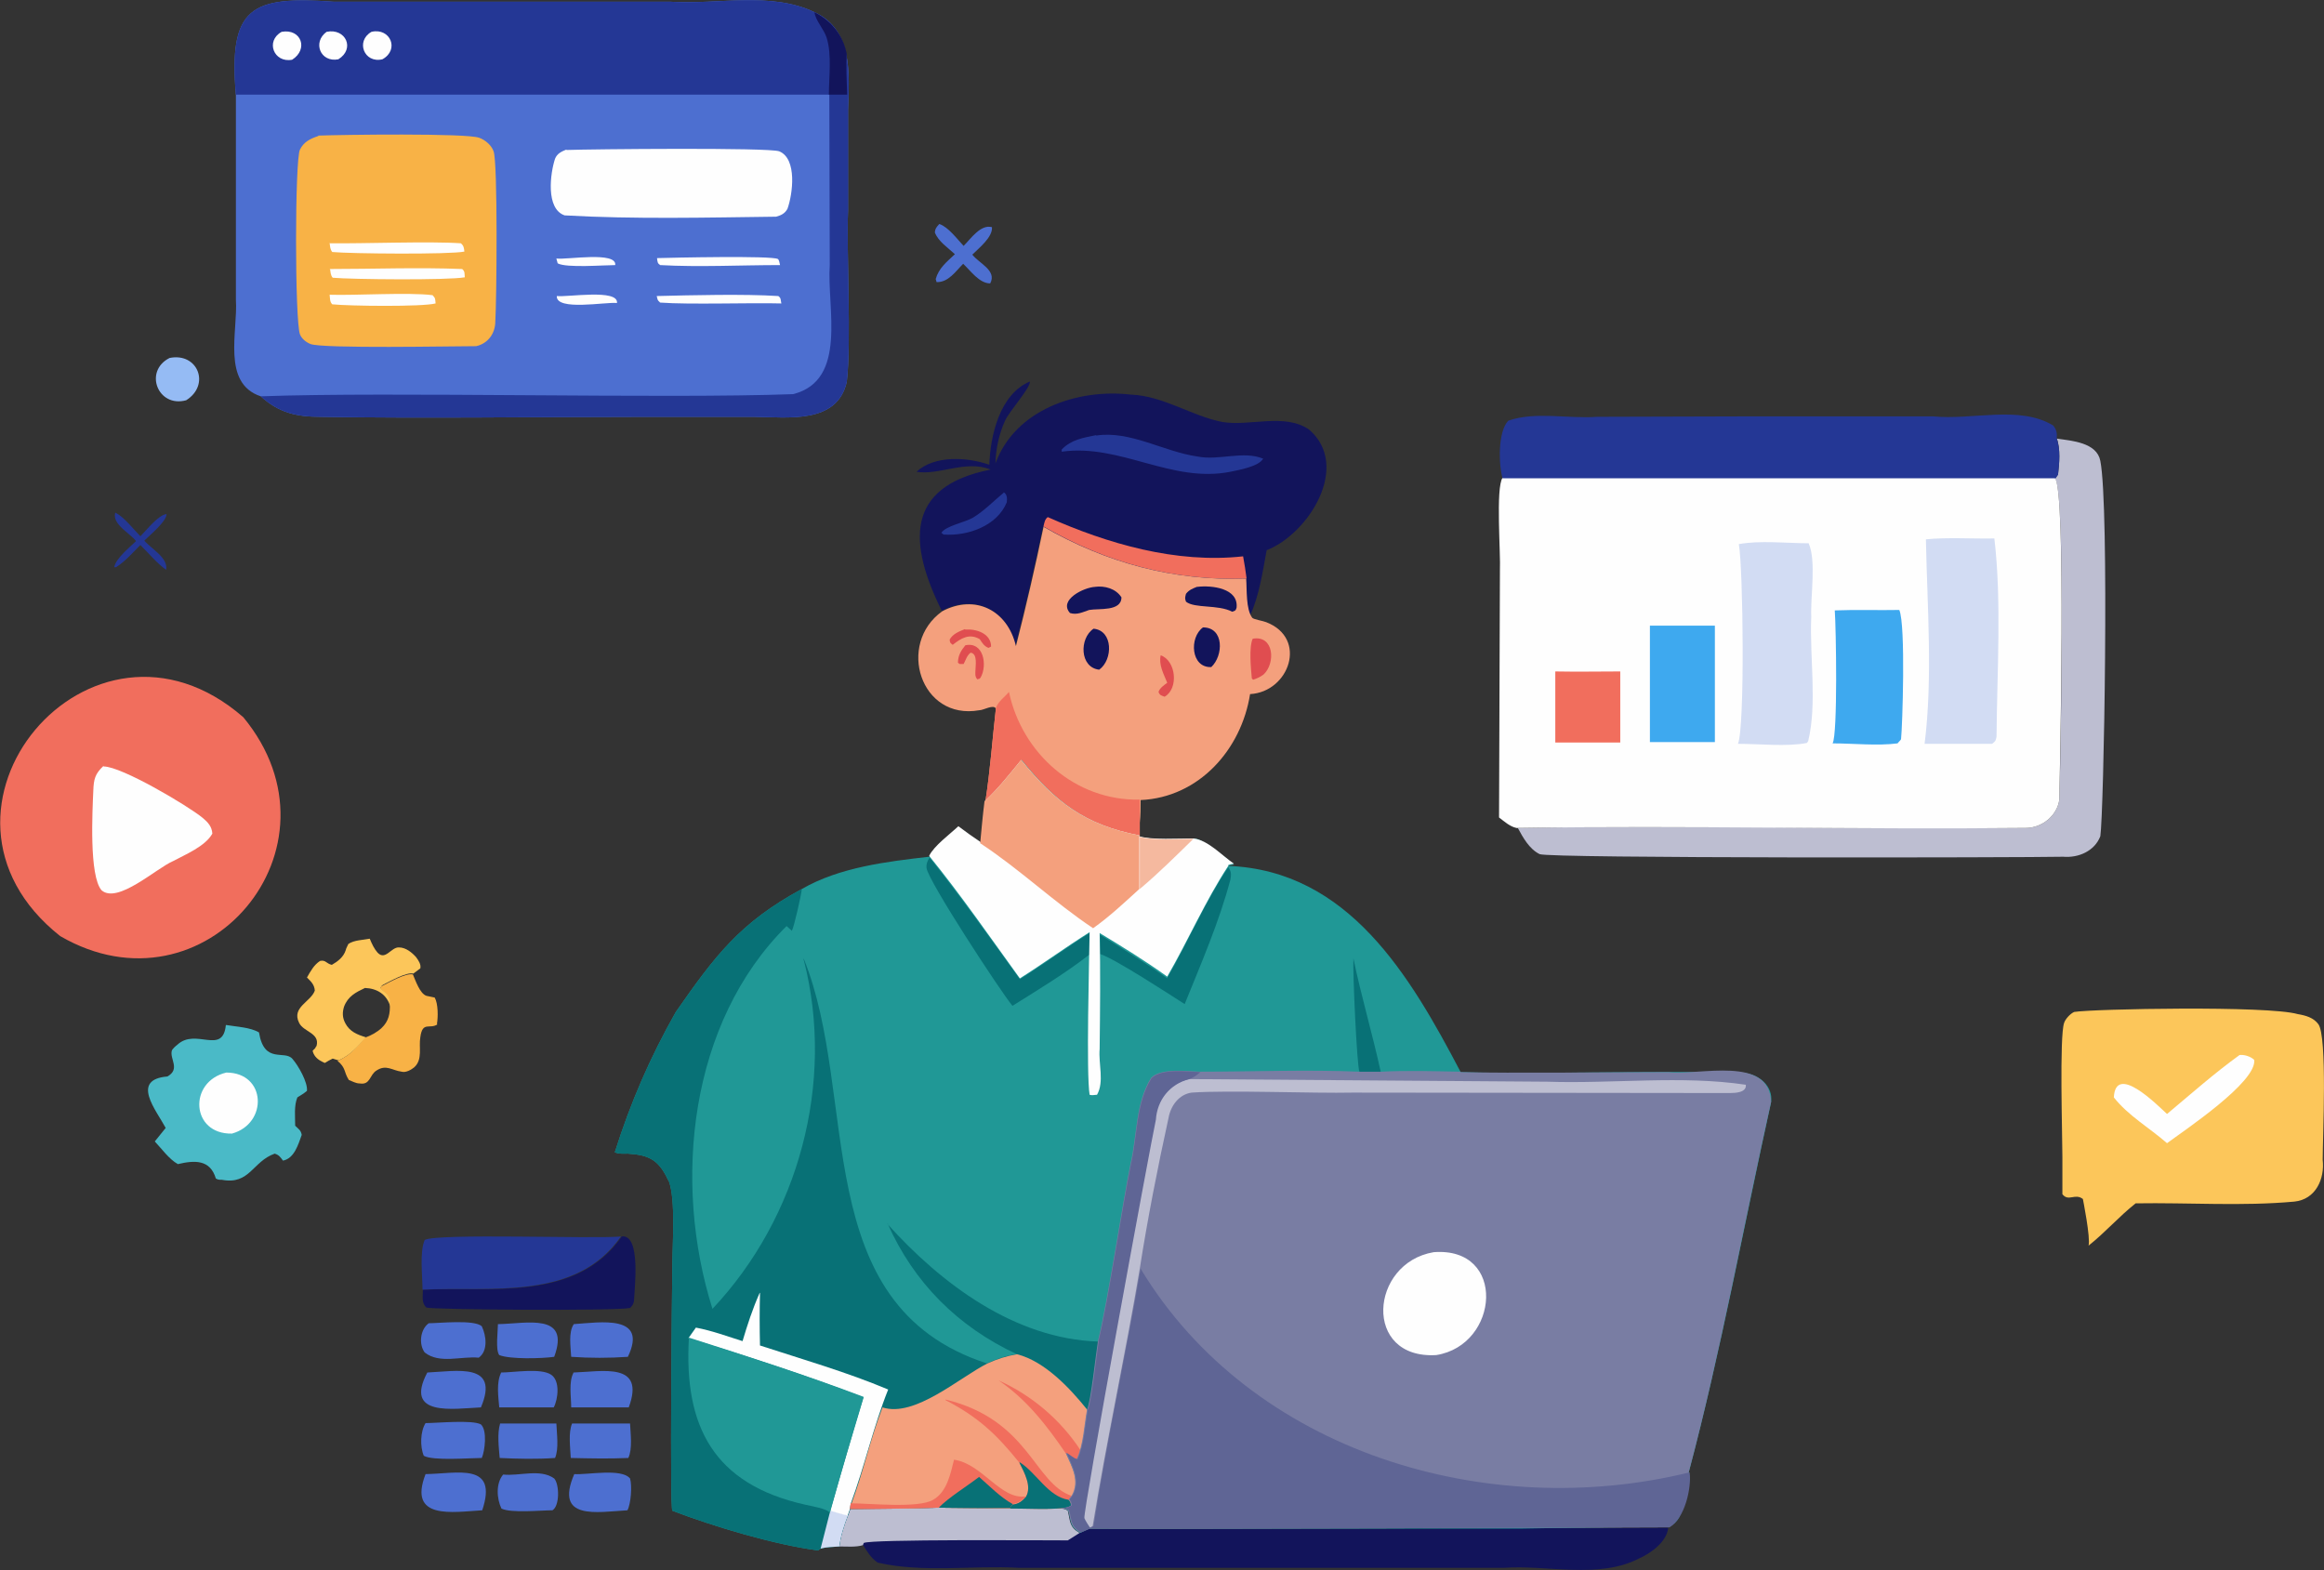 <?xml version="1.0" encoding="UTF-8"?>
<svg id="a" data-name="Layer 1" xmlns="http://www.w3.org/2000/svg" viewBox="0 0 53.3 36.01">
  <rect x="0" y="0" width="53.3" height="36.01" fill="#333333" stroke="none"/>
  <defs>
    <style>
      .b {
        fill: #243795;
      }

      .b, .c, .d, .e, .f, .g, .h, .i, .j, .k, .l, .m, .n, .o, .p, .q, .r, .s, .t {
        stroke-width: 0px;
      }

      .c {
        fill: #f4a07d;
      }

      .d {
        fill: #797da3;
      }

      .e {
        fill: #d2dcf3;
      }

      .f {
        fill: #fcc65a;
      }

      .g {
        fill: #f8b246;
      }

      .h {
        fill: #087176;
      }

      .i {
        fill: #4d6fd0;
      }

      .j {
        fill: #e04d50;
      }

      .k {
        fill: #f5b99f;
      }

      .l {
        fill: #95bbf4;
      }

      .m {
        fill: #3ea9ef;
      }

      .n {
        fill: #bdbed1;
      }

      .o {
        fill: #209896;
      }

      .p {
        fill: #12145b;
      }

      .q {
        fill: #5f6595;
      }

      .r {
        fill: #4abac7;
      }

      .s {
        fill: #f16e5d;
      }

      .t {
        fill: #fefefe;
      }
    </style>
  </defs>
  <path class="i" d="M21.55,5.14c.2.07.4.34.55.5.17-.17.39-.5.65-.43.02.23-.3.48-.45.63.15.2.57.36.41.66-.25,0-.45-.29-.62-.45-.17.17-.34.43-.61.42l-.02-.07c.07-.25.25-.39.44-.57-.16-.15-.38-.29-.46-.5.01-.09.03-.11.1-.19Z"/>
  <path class="f" d="M47.3,26.53c0-.49-.07-2.76.04-3.07.03-.09.14-.21.23-.25.43-.07,4.44-.15,5.13.05.18.03.36.08.47.23.21.28.1,2.59.1,3.11.05.44-.16.91-.65.96-1.2.11-2.43.02-3.64.04-.38.3-.7.67-1.08.97.05-.17-.13-1.07-.13-1.07-.18-.14-.33.07-.47-.11v-.87Z"/>
  <path class="t" d="M51.35,24.2c.11-.02.27.03.35.11.06.51-1.61,1.62-2,1.91-.4-.35-.89-.63-1.22-1.05.04-.79.98.16,1.22.38.55-.46,1.08-.93,1.66-1.35Z"/>
  <path class="p" d="M21.52,34.58c.9,0,1.81.03,2.71.02.1,0,.18-.01.26.05.06.25.03.37.27.51l.21-.09c2.37,0,11.14-.02,13.29-.03-.03.32-.4.59-.68.71-.92.47-2.09.14-3.09.21,0,0-4.95,0-4.95,0h-6.17c-1.07-.06-2.2.12-3.24-.12-.16-.11-.24-.25-.34-.41-.16.05-.37.03-.54.03.03-.25.11-.49.2-.72l.05-.14c.68,0,1.35-.01,2.03-.03Z"/>
  <path class="n" d="M21.52,34.58c.9,0,1.81.03,2.71.02.1,0,.18-.01.26.05.06.25.03.37.27.51l-.27.17c-.55,0-4.54-.03-4.68.06l-.02.05c-.16.05-.37.03-.54.03.03-.25.11-.49.2-.72l.05-.14c.68,0,1.35-.01,2.03-.03Z"/>
  <path class="i" d="M11.43,30.37c.64-.01,1.66-.27,1.28.75-.28.04-1.01.06-1.26-.04-.09-.12-.03-.55-.03-.71Z"/>
  <path class="i" d="M11.49,31.48c.29,0,.91-.11,1.15.05.21.14.16.56.06.75-.42,0-.83,0-1.25,0-.02-.24-.07-.56.04-.79Z"/>
  <path class="i" d="M13.16,30.37c.6-.04,1.71-.23,1.24.75-.43.03-.87.03-1.3,0-.01-.22-.07-.56.06-.75Z"/>
  <path class="i" d="M11.46,32.65c.43,0,.86,0,1.3,0,.01.24.06.58-.03.79-.42.03-.86.02-1.27,0-.02-.24-.06-.56.01-.79Z"/>
  <path class="i" d="M11.54,33.82c.37.04.85-.14,1.17.09.12.13.13.63-.04.73-.27,0-.95.07-1.17-.04-.11-.23-.13-.58.04-.78Z"/>
  <path class="i" d="M9.83,30.35c.23,0,1.05-.09,1.22.07.1.21.15.56-.07.72-.4-.04-.9.15-1.24-.12-.14-.19-.1-.52.08-.66Z"/>
  <path class="i" d="M13.15,31.48c.66-.02,1.66-.25,1.27.8-.44,0-.88,0-1.32,0,0-.24-.06-.58.05-.79Z"/>
  <path class="i" d="M13.13,32.65c.44,0,.88,0,1.32,0,.01.23.06.58-.04.79-.44.02-.88.01-1.32,0-.01-.23-.06-.58.03-.79Z"/>
  <path class="i" d="M9.8,31.48c.67-.03,1.67-.24,1.23.8-.64.03-1.77.22-1.23-.8Z"/>
  <path class="i" d="M9.77,32.64c.25,0,1.06-.08,1.26.03.15.14.09.61.02.77-.27,0-1.12.07-1.33-.05-.09-.21-.08-.56.04-.75Z"/>
  <path class="i" d="M13.17,33.81c.31.02,1.08-.14,1.28.1.05.17.02.58-.06.73-.7.04-1.68.24-1.22-.83Z"/>
  <path class="i" d="M9.76,33.81c.73-.01,1.67-.28,1.3.83-.68.04-1.71.23-1.3-.83Z"/>
  <path class="p" d="M14.25,28.36c.46-.07.3,1.2.29,1.48-.01.07-.04.11-.09.16-.33.07-4.54.04-4.67-.01-.12-.11-.08-.26-.08-.41,1.56-.07,3.52.28,4.56-1.22Z"/>
  <path class="b" d="M9.69,29.58c0-.32-.07-.86.05-1.14.3-.16,3.87-.02,4.5-.08-1.03,1.49-3,1.14-4.56,1.22Z"/>
  <path class="b" d="M2.65,11.76c.21.11.4.37.57.54.14-.14.41-.49.6-.51,0,.17-.38.48-.51.61.16.19.55.39.5.67-.21-.15-.4-.38-.59-.57-.17.17-.35.38-.56.51h-.04c.03-.2.37-.47.5-.6-.15-.19-.54-.38-.48-.64Z"/>
  <path class="l" d="M3.89,8.21c.65-.13.94.62.38.97-.65.18-.98-.67-.38-.97Z"/>
  <path class="g" d="M10.04,23.49c-.18.13-.35-.08-.4.3-.04.23.06.51-.14.69-.06.05-.19.13-.29.1-.22-.03-.35-.17-.57-.03-.17.1-.14.34-.39.3-.09,0-.17-.05-.25-.08-.12-.19-.06-.27-.26-.44h.01c.29-.13.43-.31.62-.53.14-.05.27-.12.38-.22.17-.16.2-.34.19-.56-.01-.21-.08-.22-.22-.35.03-.04.01-.04.05-.06.16-.08.54-.3.7-.26.06.14.16.44.31.49.06.01.13.03.19.04.08.14.08.45.05.61Z"/>
  <path class="f" d="M8.73,22.67c.14.13.21.14.22.35v.06c-.08-.27-.3-.41-.58-.42-.21.1-.39.19-.48.43-.04.13-.04.25.03.38.1.19.27.26.47.32-.19.22-.34.4-.62.53h-.01l-.13-.04c-.06.03-.12.06-.18.1-.03-.01-.06-.03-.1-.05-.09-.05-.16-.13-.18-.23l.06-.06s.01-.03.03-.05c.08-.3-.3-.32-.4-.53-.18-.36.27-.48.36-.74-.01-.14-.09-.21-.18-.3.08-.14.16-.29.3-.38.13-.03.14.06.27.09.14-.08.27-.18.32-.34.01-.05.04-.09.06-.14.13-.09.34-.09.49-.12.05.12.1.23.18.32.18.19.31-.13.49-.12.16,0,.3.12.39.22.06.08.12.17.1.26l-.16.12c-.16-.04-.54.18-.7.26-.04.03-.03.03-.05.06Z"/>
  <path class="r" d="M5.19,23.51c.23.04.55.05.75.17.12.74.59.39.77.61.13.15.35.53.33.73-.07.06-.14.1-.22.15-.08.19-.05.45-.05.65.08.08.13.1.15.21-.08.22-.17.54-.43.59-.06-.08-.09-.13-.19-.16-.51.18-.57.72-1.21.6-.06,0-.09,0-.14-.03-.13-.44-.49-.42-.87-.33-.2-.11-.37-.35-.53-.52l.25-.31c-.22-.41-.81-1.11.04-1.18.3-.17.05-.4.1-.59.01-.04.09-.11.13-.14.42-.39,1.04.25,1.11-.45Z"/>
  <path class="t" d="M5.19,24.6c.92,0,.96,1.17.13,1.4-.94.02-1.01-1.19-.13-1.4Z"/>
  <path class="n" d="M47.17,10.06c.35.05.92.09,1,.51.21,1.05.08,8.1,0,8.61-.13.34-.5.5-.85.47-.92.02-11.82.04-12.01-.06-.24-.12-.38-.38-.5-.6,3.86-.07,7.79.03,11.65,0,.37,0,.72-.28.77-.65.02-.58.16-7.11-.1-7.36l.07-.1c.03-.25.06-.59-.03-.83Z"/>
  <path class="b" d="M34.46,10.97c-.09-.32-.11-1.06.13-1.32.62-.22,1.38-.04,2.04-.09,0,0,3.45-.01,3.45-.01h4.26c.89.09,1.98-.26,2.75.21.08.1.09.18.08.3.09.24.06.58.03.83l-.07.1h-12.67Z"/>
  <path class="s" d="M1.38,21.47c-3.64-2.88.71-8.06,4.2-5.02,2.47,2.99-.88,6.95-4.2,5.02Z"/>
  <path class="t" d="M2.38,17.58c.41,0,1.93.9,2.27,1.18.12.1.21.2.22.36-.16.29-.62.48-.9.63-.38.16-1.27.99-1.64.67-.29-.33-.21-1.82-.19-2.29.01-.26.04-.38.23-.56Z"/>
  <path class="p" d="M22.69,10.67c.02-.68.24-1.63.93-1.92.02.14-.48.69-.57.9-.14.31-.21.64-.22.98.45-1.23,1.87-1.72,3.1-1.58.76.03,1.39.49,2.11.63.64.1,1.42-.21,1.98.17.97.83,0,2.39-.97,2.77-.09.49-.17,1.04-.38,1.5-.11-.18-.09-.62-.1-.84-1.67.06-3.21-.36-4.65-1.19-.19.91-.4,1.82-.63,2.72-.19-.81-.93-1.2-1.69-.8-.76-1.53-.86-2.85,1.12-3.24-.57-.23-1.19.14-1.7.05.41-.38,1.16-.34,1.67-.16Z"/>
  <path class="b" d="M23.02,11.29c.08.05.08.14.07.23-.22.54-.89.78-1.45.74l-.05-.04c.1-.16.55-.24.73-.35.26-.16.47-.38.7-.57Z"/>
  <path class="b" d="M25.14,9.99c.78-.12,1.55.37,2.32.48.5.1,1.05-.14,1.51.05-.1.18-.56.26-.75.3-1.35.27-2.53-.65-3.87-.46v-.05c.22-.23.5-.27.79-.33Z"/>
  <path class="s" d="M23.93,12.08c.02-.08.03-.17.1-.22,1.37.61,2.94,1.07,4.48.9.03.17.06.34.08.51-1.67.06-3.21-.36-4.65-1.19Z"/>
  <path class="c" d="M23.93,12.08c1.44.83,2.99,1.25,4.65,1.19.02.25-.01.7.14.9.04.04.25.07.32.1.96.37.53,1.6-.37,1.65-.2,1.27-1.17,2.37-2.51,2.43,0,.17,0,.35-.02.52v.3c-1.25-.24-1.92-.77-2.71-1.73-.27.31-.53.65-.83.94.11-.71.16-1.42.24-2.13-.06-.1-.28.04-.38.04-1.35.24-1.9-1.52-.85-2.27.76-.4,1.5-.02,1.69.8.23-.9.44-1.81.63-2.72Z"/>
  <path class="j" d="M22.14,14.44c.25-.02.59.09.59.39l-.06.03c-.1-.04-.14-.11-.2-.2-.24-.14-.43-.02-.62.13-.06-.05-.06-.04-.07-.12.07-.13.22-.19.35-.24Z"/>
  <path class="j" d="M26.62,15.03c.35.12.42.76.09.95-.08-.03-.11-.03-.14-.11.03-.09.12-.15.2-.21-.08-.2-.2-.41-.15-.63Z"/>
  <path class="j" d="M22.14,14.8c.42-.09.51.46.35.74-.03.04-.04.03-.08.04-.05-.07-.04-.1-.04-.18,0-.12.06-.41-.11-.43-.09.07-.11.17-.16.26h-.09s-.04-.03-.04-.03c0-.16.07-.28.17-.4Z"/>
  <path class="j" d="M28.73,14.65c.49-.09.53.56.25.82-.08.06-.15.09-.24.12l-.03-.03c-.02-.22-.07-.71.02-.91Z"/>
  <path class="p" d="M25.08,14.42c.45.04.45.71.13.94-.45-.05-.46-.72-.13-.94Z"/>
  <path class="p" d="M27.59,14.39c.49,0,.47.65.19.91-.47.02-.51-.68-.19-.91Z"/>
  <path class="p" d="M27.46,13.46c.33-.04.95.03.9.48-.02.07-.04.07-.1.09-.33-.17-.86-.07-1.06-.23-.03-.08-.02-.1,0-.18.07-.09.15-.12.25-.16Z"/>
  <path class="p" d="M25.11,13.46c.23-.03.48.04.61.24,0,.33-.52.25-.74.29-.15.05-.28.12-.44.07-.27-.3.32-.59.58-.6Z"/>
  <path class="s" d="M22.84,16.24c.05-.15.2-.25.3-.37.3,1.41,1.52,2.5,3,2.47,0,.17,0,.35,0,.53v.3c-1.25-.24-1.92-.77-2.71-1.73-.27.31-.53.65-.83.94.11-.71.16-1.42.24-2.13Z"/>
  <path class="t" d="M34.46,10.97h12.67c.26.25.11,6.8.1,7.37-.05.37-.4.65-.77.65-3.86.04-7.79-.06-11.65,0h-.03c-.15-.03-.28-.15-.4-.24l.02-5.66c.02-.39-.1-1.9.06-2.13Z"/>
  <path class="s" d="M35.67,15.4c.5.01,1,0,1.49,0v1.63s-1.49,0-1.49,0v-1.62Z"/>
  <path class="m" d="M37.83,14.35h1.5s0,2.67,0,2.67h-1.49s0-2.67,0-2.67Z"/>
  <path class="m" d="M42.09,14c.49-.02.98,0,1.47-.01.15.35.07,2.7.04,2.96,0,.02-.06.07-.08.1-.46.06-1.02,0-1.49,0,.12-.21.08-2.65.05-3.05Z"/>
  <path class="e" d="M39.88,12.48c.49-.09,1.09-.02,1.6-.02.18.4.04,1.22.06,1.69-.04.91.14,1.98-.07,2.85l-.03.04c-.43.09-1.12.02-1.58.02.16-.38.12-4,.02-4.58Z"/>
  <path class="e" d="M44.17,12.37c.51-.05,1.06-.01,1.57-.02.17,1.44.06,3.09.05,4.54-.02.11-.02.1-.1.17h-1.55c.19-1.51.06-3.16.03-4.69Z"/>
  <path class="i" d="M5.41,2.18C5.24.17,5.75-.1,7.66.04c0,0,3.15,0,3.15,0h4.57c1.07.07,2.3-.24,3.3.24.88.4.8,1.42.77,2.23,0,0,0,2.31,0,2.31-.04.95.08,3.03-.03,3.94-.22.97-1.35.81-2.12.8,0,0-2.63,0-2.63,0-2.44,0-4.88.04-7.31,0-.56,0-.96-.09-1.38-.47-.9-.3-.52-1.49-.57-2.22,0-.72,0-4.05,0-4.69Z"/>
  <path class="t" d="M12.77,5.93c.23.03,1.38-.17,1.34.15-.26,0-1.12.07-1.32-.04l-.03-.11Z"/>
  <path class="t" d="M12.77,6.79c.24.03,1.42-.17,1.38.16-.25-.03-1.4.19-1.38-.16Z"/>
  <path class="t" d="M15.07,5.92c.34-.01,2.61-.06,2.77.02.03.02.04.1.05.14-.91,0-1.85.05-2.75,0-.06-.04-.06-.07-.07-.15Z"/>
  <path class="t" d="M15.06,6.79c.81-.02,2-.05,2.79,0,.07.05.05.09.07.17-.7-.02-2.1.03-2.78-.02-.07-.06-.06-.08-.08-.16Z"/>
  <path class="t" d="M12.99,3.44c.57-.02,4.63-.06,4.88.03.42.17.31.99.19,1.32-.06.11-.15.15-.26.18-1.6.02-3.26.06-4.85-.03-.44-.15-.33-.97-.22-1.3.05-.12.14-.16.26-.21Z"/>
  <path class="g" d="M7.3,3.11c.52-.02,3.4-.06,3.69.05.14.05.28.17.33.31.1.26.07,3.45.04,3.9,0,.28-.17.51-.44.57-.53,0-3.53.06-3.8-.05-.1-.04-.2-.12-.24-.22-.12-.31-.12-4.02,0-4.24.09-.18.24-.25.42-.31Z"/>
  <path class="t" d="M7.56,6.76c.58.02,1.81-.06,2.36.01.07.07.06.09.07.19-.32.08-1.97.06-2.37.02-.06-.06-.05-.14-.06-.22Z"/>
  <path class="t" d="M7.56,6.17c1.01,0,2.03-.04,3.04,0,.07.06.05.11.06.19-.37.07-2.6.05-3.03.01-.05-.06-.05-.13-.06-.21Z"/>
  <path class="t" d="M7.57,5.58c.74.01,2.29-.05,3,0,.07.06.07.11.08.19-.32.07-2.62.05-3.03.01-.05-.06-.05-.13-.06-.21Z"/>
  <path class="b" d="M5.41,2.18C5.24.17,5.75-.1,7.66.04c0,0,3.15,0,3.15,0h4.57c1.07.07,2.3-.24,3.3.24.88.4.8,1.42.77,2.23,0,0,0,2.31,0,2.31-.04.95.08,3.03-.03,3.94-.22.97-1.35.81-2.12.8,0,0-2.63,0-2.63,0-2.44,0-4.88.04-7.31,0-.56,0-.96-.09-1.38-.47,2.99-.11,9.27.06,12.21-.05,1.26-.32.77-1.99.84-2.96,0,0-.01-3.91-.01-3.91H5.41Z"/>
  <path class="t" d="M7.49.73c.44-.09.66.39.27.63-.41.08-.6-.39-.27-.63Z"/>
  <path class="t" d="M6.46.73c.45-.08.62.4.24.64-.42.08-.62-.43-.24-.64Z"/>
  <path class="t" d="M8.52.73c.43-.1.65.41.25.63-.42.1-.62-.42-.25-.63Z"/>
  <path class="p" d="M18.68.28c.39.2.66.53.74.96-.02.31,0,.62.01.93h-.42c0-.39.07-.92-.05-1.3-.06-.2-.26-.4-.28-.59Z"/>
  <path class="o" d="M40.62,25.28c-.62,2.81-1.15,5.71-1.89,8.49.07.22-.11.82-.22,1.03-.05.1-.14.17-.24.23-.06-.02-3.03.02-3.38.03h-9.91s-.21.1-.21.1c0,0-.01,0-.01-.01-.24-.14-.19-.26-.26-.5-.08-.07-.16-.05-.26-.05-.36.01-.71,0-1.07-.01-.55,0-1.1,0-1.65-.01-.67.01-1.35.02-2.02.03l-.05.14c-.09.23-.17.47-.2.72-.14.01-.3.01-.43.05l-.06.04c-1-.13-2.4-.55-3.34-.91-.06-.07-.01-5.03,0-5.61,0-.51.08-1.51-.08-1.95-.01-.01-.01-.02-.02-.03-.21-.45-.43-.57-.92-.6-.08,0-.19.01-.27-.02-.01,0-.02-.01-.03-.01.36-1.14.81-2.18,1.4-3.22.9-1.29,1.47-2.05,2.89-2.82.86-.5,1.96-.63,2.92-.74.11-.23.48-.5.67-.68.17.13.34.25.52.37.02-.32.05-.65.1-.97.3-.28.56-.62.83-.94.79.97,1.46,1.5,2.71,1.74v.02c.27.09.92.05,1.23.05.09-.01.14.02.21.06.24.16.51.34.72.53-.04.01-.09.01-.13.03,2.76.11,4.17,2.52,5.33,4.73,1.92.06,4.59-.05,6.5.02.34.03.67.3.62.67Z"/>
  <path class="h" d="M31.18,24.59c-.06-.11-.16-2.34-.14-2.61.18.88.44,1.74.63,2.62h-.49Z"/>
  <path class="h" d="M26.77,22.43c.48-.83.87-1.75,1.4-2.54.07.1.07.16.05.28-.26.98-.67,1.92-1.05,2.86-.36-.23-1.6-1.04-1.94-1.15v-.44c.51.32,1.04.64,1.54,1Z"/>
  <path class="h" d="M21.32,19.67c.72.9,1.39,1.85,2.07,2.79.54-.34,1.06-.72,1.6-1.06v.49c-.55.43-1.18.81-1.77,1.18-.28-.34-1.93-2.86-1.97-3.16-.01-.09.02-.17.07-.24Z"/>
  <path class="h" d="M20.35,28.07c1.23,1.37,2.92,2.64,4.84,2.7-.05.31-.16,1.37-.25,1.57-.41-.5-.98-1.12-1.62-1.28-1.35-.63-2.36-1.64-2.96-2.99Z"/>
  <path class="t" d="M22.59,18.37c.3-.28.57-.62.83-.94.79.97,1.46,1.49,2.71,1.73v.02c.27.09.92.05,1.24.05.34.04.65.39.93.58h0s-.09.01-.13.03v.02c-.52.79-.92,1.71-1.4,2.54-.5-.36-1.02-.68-1.55-1,.02.88.01,1.78,0,2.66-.03.34.11.75-.06,1.05-.06,0-.11.02-.17,0-.08-.47-.01-3.1,0-3.73-.54.34-1.06.72-1.6,1.06-.68-.94-1.35-1.91-2.08-2.81.11-.23.48-.5.67-.68.17.13.34.25.52.37.03-.32.06-.65.1-.97Z"/>
  <path class="k" d="M26.14,19.19c.26.09.92.05,1.23.05-.4.39-.8.79-1.23,1.15v-1.21Z"/>
  <path class="c" d="M22.59,18.37c.3-.28.57-.62.83-.94.79.97,1.46,1.49,2.71,1.73v.02s0,1.21,0,1.21c-.34.31-.68.63-1.06.9-.9-.6-1.69-1.36-2.59-1.95.03-.32.06-.65.1-.97Z"/>
  <path class="h" d="M24.94,32.34c-.04.31-.1.61-.16.91-.02.09-.02.16-.08.23-.1-.03-.17-.1-.26-.15.13.31.31.59.16.93t-.02.05l-.07.09c.04.06.06.07.05.14-.09.06-.22.05-.32.06-.36.01-.71,0-1.07-.01-.55,0-1.1,0-1.65-.01-.67.01-1.35.02-2.02.03l-.05.14c-.09.23-.17.47-.2.72-.14.01-.3.01-.43.05l-.06.04c-1-.13-2.4-.55-3.34-.91-.06-.07-.01-5.03,0-5.61,0-.51.08-1.51-.08-1.95-.01-.01-.01-.02-.02-.03-.21-.45-.43-.57-.92-.6-.08,0-.19.01-.27-.02-.01,0-.02-.01-.03-.01.36-1.14.81-2.18,1.4-3.22.9-1.29,1.47-2.05,2.89-2.82-.01.12-.18.88-.23.96l-.03-.03s-.06-.05-.09-.08c-2.23,2.21-2.62,5.86-1.7,8.78,1.98-2.1,2.81-5.19,2.1-7.98-.01-.03-.01-.02-.01-.06,1.29,3.17.08,7.95,4.2,9.29.22-.1.45-.18.69-.21.64.16,1.21.78,1.62,1.28Z"/>
  <path class="e" d="M19.03,34.7l.02-.06c.13.04.27.08.4.11-.09.23-.17.48-.2.72-.14.01-.3.01-.43.05l.21-.82Z"/>
  <path class="t" d="M17.43,29.65c-.01.4-.01.81,0,1.21.98.32,1.99.61,2.94,1.01-.34.85-.54,1.76-.86,2.62l-.02.13-.05.14c-.14-.03-.27-.07-.4-.11.25-.87.5-1.74.76-2.6-1.32-.51-2.66-.94-4.01-1.36l.17-.24c.37.07.72.2,1.07.31.11-.37.23-.74.39-1.1Z"/>
  <path class="o" d="M15.8,30.68c1.35.43,2.69.86,4.01,1.36-.26.86-.52,1.73-.76,2.6l-.02.06c-.05-.1-.45-.16-.57-.19-2.09-.47-2.78-1.79-2.66-3.83Z"/>
  <path class="c" d="M23.32,31.06c.64.16,1.22.78,1.62,1.28-.07.38-.08.8-.24,1.14-.1-.03-.17-.1-.25-.15.14.32.33.64.14.98l-.07.09c.04.06.06.07.05.14-.09.06-.22.05-.32.06-.9.01-1.81-.01-2.71-.02-.68.02-1.35.03-2.03.03l.02-.13c.27-.72.43-1.48.71-2.2.74.24,1.77-.69,2.41-1.01.22-.1.44-.17.68-.21Z"/>
  <path class="s" d="M24.44,33.33c-.42-.62-.9-1.24-1.54-1.67.76.34,1.42.9,1.88,1.6-.02.08-.02.16-.08.23-.1-.03-.17-.1-.25-.15Z"/>
  <path class="s" d="M21.69,32.1c1.92.47,2.02,1.92,2.89,2.21l-.07.09c.04.06.06.07.05.14-.09.06-.22.05-.32.06-.35.02-.71,0-1.07,0,0-.04.03-.06.05-.09.15-.02.22-.08.31-.18.14-.24-.04-.56-.15-.78-.53-.66-.95-1.05-1.7-1.44Z"/>
  <path class="h" d="M23.39,33.54c.38.24.65.79,1.12.86.04.06.06.07.05.14-.09.06-.22.05-.32.06-.35.02-.71,0-1.07,0,0-.04.03-.06.05-.09.15-.02.22-.08.31-.18.14-.24-.04-.56-.15-.78Z"/>
  <path class="s" d="M21.88,33.48c.65.09,1.07.93,1.65.84-.1.1-.17.16-.31.18-.03.03-.05.05-.05.09-.55,0-1.1,0-1.65-.01-.68.02-1.35.03-2.03.03l.02-.13c.44,0,1.55.12,1.89-.08.32-.18.4-.6.48-.92Z"/>
  <path class="h" d="M22.45,33.87c.24.21.49.47.78.63-.03.03-.05.05-.05.09-.55,0-1.1,0-1.65-.01.22-.23.66-.5.93-.71Z"/>
  <path class="d" d="M33.5,24.59c1.13.03,3.61,0,4.77,0,.72.08,2.3-.39,2.35.68-.63,2.82-1.15,5.72-1.89,8.5.05.35-.11,1.06-.46,1.26-2.1.01-10.97.04-13.29.03l-.21.09c-.24-.15-.2-.27-.27-.51-.09-.06-.16-.05-.26-.05.1,0,.24,0,.32-.06,0-.07-.01-.08-.05-.14l.07-.09c.19-.34,0-.66-.14-.98.09.05.15.12.25.15.16-.34.17-.76.24-1.14.09-.2.2-1.26.25-1.57.22-.88.56-3.15.75-4.08.15-.64.11-1.39.47-1.96.23-.23.81-.15,1.12-.14,1.21,0,2.44-.05,3.66,0h.49c.61-.03,1.23-.01,1.83,0Z"/>
  <path class="t" d="M32.88,28.72c1.68-.13,1.51,2.13.06,2.36-1.69.1-1.53-2.11-.06-2.36Z"/>
  <path class="n" d="M27.27,24.75l8.22.06c1.5.05,3.08-.15,4.55.07.02.18-.24.19-.37.19,0,0-8.65-.01-8.65-.01-.88.02-2.84-.06-3.69,0-.29.04-.48.3-.53.58-.25,1.14-.48,2.31-.66,3.46-.33,1.97-.76,3.93-1.08,5.9-.03.02-.05.03-.08.04-.05-.06-.11-.15-.13-.22-.04-.11,1.51-8.49,1.64-9.14.03-.45.32-.82.77-.93Z"/>
  <path class="q" d="M25.19,30.77c.22-.88.56-3.15.75-4.08.15-.64.11-1.39.47-1.96.23-.23.81-.15,1.12-.14-.08.07-.15.12-.25.16-.45.11-.74.48-.77.93-.14.65-1.68,9.03-1.64,9.14.03.07.09.16.13.22.03,0,.05-.02.08-.04.31-1.97.74-3.93,1.08-5.9,2.55,4.22,7.95,5.81,12.59,4.67.05.35-.11,1.06-.46,1.26-2.1.01-10.97.04-13.29.03l-.21.09c-.24-.15-.2-.27-.27-.51-.09-.06-.16-.05-.26-.05.1,0,.24,0,.32-.06,0-.07-.01-.08-.05-.14l.07-.09c.19-.34,0-.66-.14-.98.09.05.15.12.25.15.16-.34.17-.76.24-1.14.09-.2.2-1.26.25-1.57Z"/>
</svg>
